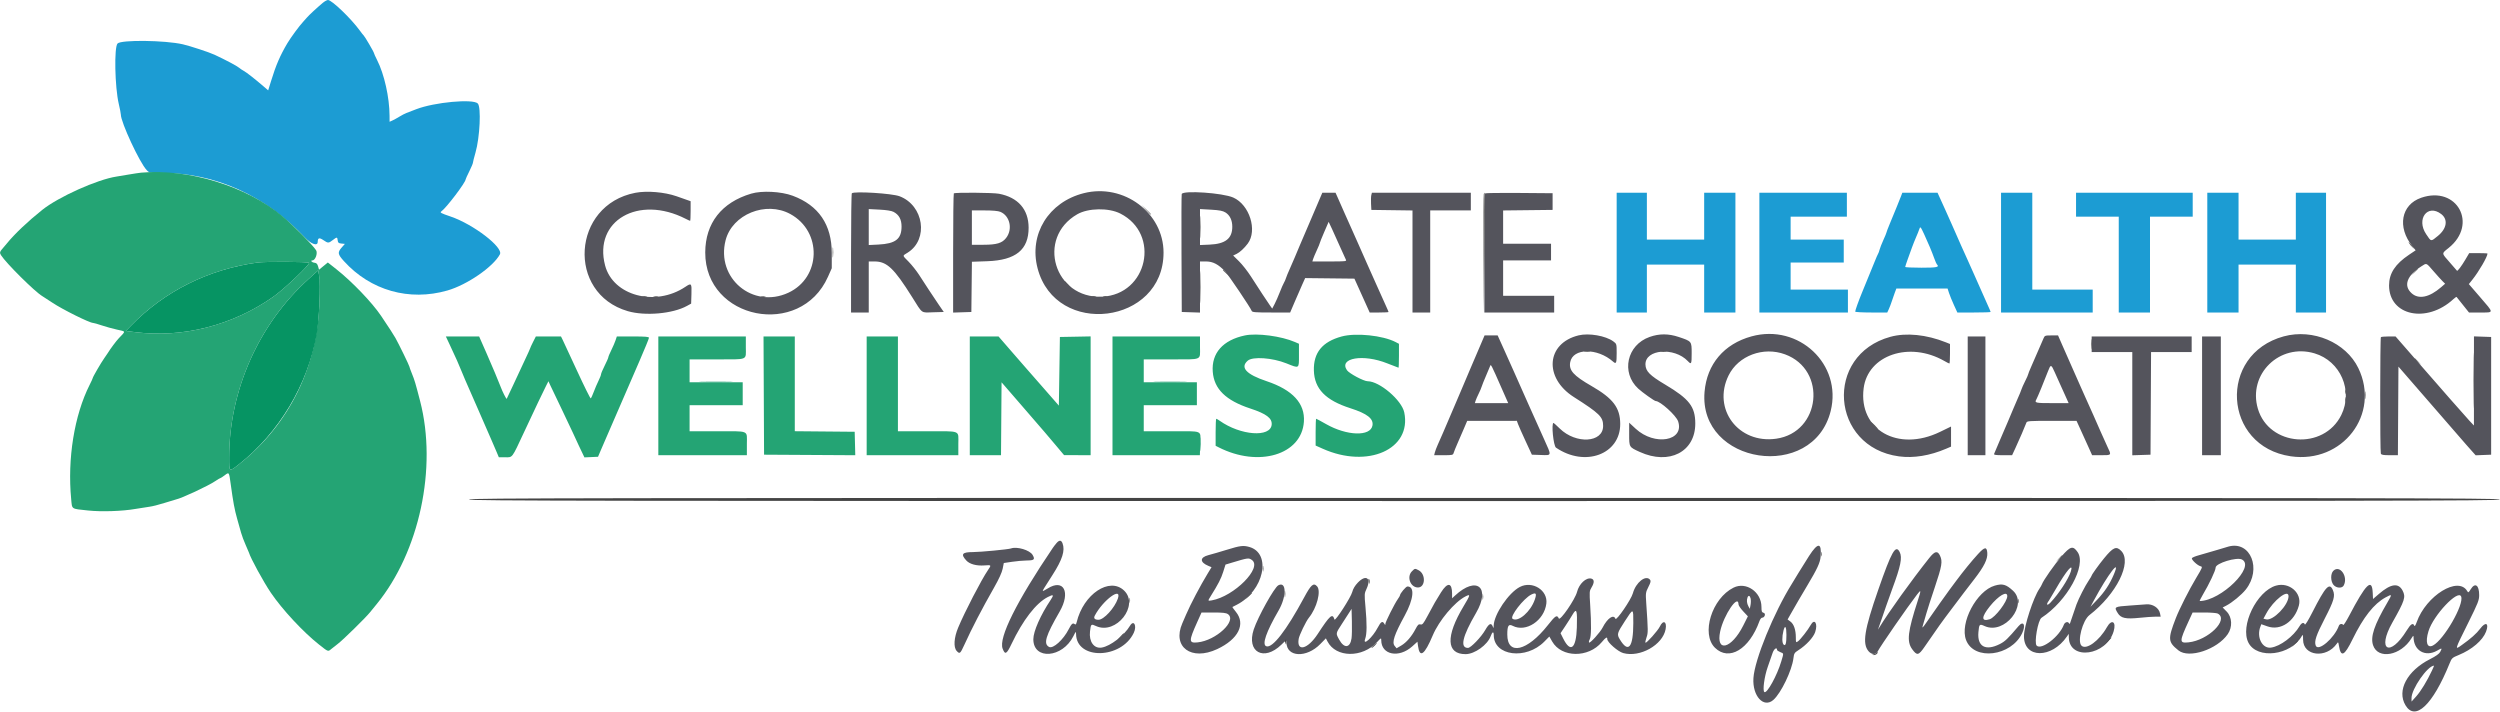 <svg id="svg" version="1.1" width="400" height="113.871" viewBox="0 0 400 113.871" xmlns="http://www.w3.org/2000/svg" xmlns:xlink="http://www.w3.org/1999/xlink" ><g id="svgg"><path id="path0" d="M101.667 30.846 C 91.508 32.783,90.602 46.927,100.454 49.787 C 103.229 50.593,107.638 50.201,109.916 48.945 L 110.583 48.578 110.631 47.039 C 110.685 45.311,110.627 45.243,109.664 45.890 C 104.846 49.123,98.089 47.325,96.814 42.470 C 94.935 35.311,102.149 31.139,109.713 35.011 C 110.060 35.188,110.379 35.333,110.422 35.333 C 110.465 35.333,110.500 34.627,110.500 33.764 L 110.500 32.194 109.708 31.915 C 109.273 31.761,108.611 31.528,108.238 31.398 C 106.318 30.729,103.516 30.494,101.667 30.846 M120.198 30.980 C 115.457 32.384,112.858 35.705,112.839 40.384 C 112.796 51.164,128.059 54.199,132.473 44.288 L 133.083 42.917 133.083 40.500 C 133.083 35.947,130.985 32.865,126.833 31.319 C 124.977 30.628,121.916 30.472,120.198 30.980 M173.417 30.905 C 167.770 32.326,164.590 37.489,166.013 42.927 C 168.927 54.063,186.167 51.916,186.167 40.417 C 186.167 34.049,179.800 29.299,173.417 30.905 M136.292 30.927 C 136.223 30.998,136.167 35.318,136.167 40.528 L 136.167 50.000 137.583 50.000 L 139.000 50.000 139.000 45.917 L 139.000 41.833 139.933 41.833 C 141.895 41.833,143.037 42.914,145.917 47.497 C 147.666 50.282,147.310 50.022,149.293 49.965 L 151.003 49.917 150.210 48.766 C 149.774 48.133,149.047 47.046,148.596 46.349 C 148.144 45.653,147.439 44.569,147.030 43.941 C 146.620 43.312,145.883 42.387,145.392 41.884 C 144.326 40.793,144.344 40.980,145.251 40.407 C 148.604 38.288,147.813 32.883,143.933 31.401 C 142.729 30.941,136.645 30.564,136.292 30.927 M152.611 30.944 C 152.550 31.006,152.500 35.321,152.500 40.534 L 152.500 50.013 153.958 49.965 L 155.417 49.917 155.461 45.899 L 155.506 41.882 157.987 41.794 C 162.528 41.633,164.591 39.951,164.579 36.420 C 164.568 33.498,162.888 31.579,159.830 30.999 C 158.859 30.815,152.787 30.769,152.611 30.944 M189.076 31.042 C 189.033 31.156,189.016 35.450,189.040 40.583 L 189.083 49.917 190.542 49.965 L 192.000 50.013 192.000 45.923 L 192.000 41.833 192.967 41.833 C 194.069 41.833,194.957 42.300,196.022 43.437 C 196.594 44.048,200.058 49.189,200.270 49.742 C 200.354 49.962,200.816 50.000,203.397 50.000 L 206.425 50.000 207.155 48.292 C 207.557 47.352,208.097 46.113,208.355 45.539 L 208.825 44.494 212.766 44.539 L 216.707 44.583 217.460 46.250 C 217.875 47.167,218.424 48.385,218.681 48.958 L 219.149 50.000 220.658 50.000 C 221.488 50.000,222.167 49.964,222.167 49.920 C 222.167 49.877,221.984 49.445,221.761 48.962 C 221.538 48.479,220.821 46.883,220.168 45.417 C 219.515 43.950,218.862 42.487,218.717 42.167 C 218.573 41.846,218.009 40.571,217.465 39.333 C 216.922 38.096,216.337 36.783,216.167 36.417 C 215.996 36.050,215.560 35.075,215.197 34.250 C 214.835 33.425,214.346 32.319,214.112 31.792 L 213.685 30.833 212.629 30.833 L 211.574 30.833 209.995 34.528 C 209.127 36.560,208.204 38.717,207.943 39.320 C 207.683 39.923,207.333 40.758,207.165 41.175 C 206.997 41.592,206.639 42.417,206.369 43.008 C 206.100 43.600,205.823 44.271,205.755 44.500 C 205.688 44.729,205.540 45.067,205.427 45.250 C 205.314 45.433,205.018 46.108,204.770 46.750 C 204.522 47.392,204.147 48.245,203.936 48.647 L 203.554 49.377 203.213 48.897 C 202.782 48.289,201.364 46.132,200.138 44.218 C 199.617 43.406,198.767 42.324,198.248 41.813 L 197.305 40.885 197.861 40.620 C 198.363 40.381,199.091 39.708,199.638 38.977 C 201.220 36.866,199.926 32.757,197.316 31.605 C 195.634 30.862,189.311 30.430,189.076 31.042 M219.410 31.215 C 219.358 31.425,219.338 32.044,219.366 32.590 L 219.417 33.583 222.708 33.629 L 226.000 33.674 226.000 41.837 L 226.000 50.000 227.417 50.000 L 228.833 50.000 228.833 41.833 L 228.833 33.667 232.083 33.667 L 235.333 33.667 235.333 32.250 L 235.333 30.833 227.420 30.833 L 219.506 30.833 219.410 31.215 M237.613 30.942 C 237.551 31.005,237.500 35.318,237.500 40.528 L 237.500 50.000 243.083 50.000 L 248.667 50.000 248.667 48.667 L 248.667 47.333 244.583 47.333 L 240.500 47.333 240.500 44.500 L 240.500 41.667 244.333 41.667 L 248.167 41.667 248.167 40.333 L 248.167 39.000 244.333 39.000 L 240.500 39.000 240.500 36.336 L 240.500 33.673 244.458 33.628 L 248.417 33.583 248.417 32.250 L 248.417 30.917 243.072 30.873 C 240.132 30.849,237.676 30.880,237.613 30.942 M387.389 31.642 C 384.172 32.753,383.520 36.345,385.980 39.400 L 386.504 40.051 385.450 40.758 C 383.226 42.250,382.250 43.747,382.250 45.667 C 382.250 50.520,388.271 51.805,392.540 47.863 C 392.791 47.631,393.022 47.473,393.053 47.512 C 393.084 47.551,393.543 48.127,394.073 48.792 L 395.038 50.000 396.852 50.000 C 399.066 50.000,399.066 50.146,396.841 47.569 L 395.015 45.455 395.564 44.769 C 396.617 43.457,398.000 41.072,398.000 40.570 C 398.000 40.531,397.341 40.500,396.535 40.500 L 395.071 40.500 394.457 41.542 C 393.842 42.583,393.196 43.438,393.116 43.315 C 393.093 43.279,392.570 42.676,391.954 41.975 C 390.615 40.452,390.626 40.596,391.781 39.670 C 396.527 35.872,393.127 29.659,387.389 31.642 M126.445 34.242 C 131.579 37.041,131.391 44.410,126.124 46.843 C 120.453 49.461,114.540 44.507,116.096 38.441 C 117.159 34.298,122.542 32.114,126.445 34.242 M142.958 33.895 C 143.835 34.349,144.250 35.104,144.249 36.250 C 144.247 38.243,143.282 38.993,140.542 39.130 L 139.000 39.206 139.000 36.329 L 139.000 33.452 140.721 33.540 C 141.818 33.596,142.628 33.724,142.958 33.895 M179.246 34.165 C 185.727 37.454,183.621 47.121,176.348 47.468 C 168.691 47.834,165.745 38.085,172.363 34.281 C 174.113 33.275,177.385 33.220,179.246 34.165 M196.073 33.994 C 196.778 34.430,197.167 35.240,197.166 36.275 C 197.166 38.160,196.067 39.028,193.542 39.139 L 192.000 39.206 192.000 36.328 L 192.000 33.450 193.758 33.549 C 195.122 33.627,195.640 33.726,196.073 33.994 M160.061 33.896 C 161.599 34.539,162.066 36.690,160.971 38.083 C 160.326 38.902,159.471 39.159,157.375 39.163 L 155.500 39.167 155.500 36.417 L 155.500 33.667 157.505 33.667 C 158.833 33.667,159.697 33.744,160.061 33.896 M390.589 34.243 C 391.724 35.109,391.501 36.574,390.055 37.752 C 388.911 38.684,389.011 38.699,388.189 37.474 C 386.563 35.053,388.403 32.576,390.589 34.243 M214.414 39.500 C 214.834 40.462,215.250 41.381,215.340 41.542 C 215.492 41.814,215.322 41.833,212.740 41.833 L 209.978 41.833 210.093 41.458 C 210.156 41.252,210.424 40.618,210.687 40.049 C 210.951 39.480,211.167 38.958,211.167 38.889 C 211.167 38.820,211.485 38.028,211.875 37.128 L 212.582 35.494 213.117 36.622 C 213.411 37.242,213.995 38.537,214.414 39.500 M389.348 43.375 C 389.925 44.040,390.582 44.766,390.809 44.990 L 391.221 45.397 390.581 45.950 C 388.680 47.593,386.988 47.940,385.857 46.918 C 384.514 45.705,385.096 44.099,387.417 42.613 C 388.292 42.053,388.153 41.998,389.348 43.375 M252.583 53.656 C 247.403 54.915,246.969 60.438,251.808 63.522 C 255.953 66.164,256.500 66.703,256.500 68.150 C 256.500 70.848,252.159 71.105,249.553 68.561 C 249.049 68.069,248.606 67.667,248.569 67.667 C 248.183 67.667,248.545 71.341,248.958 71.624 C 253.590 74.792,259.249 72.705,259.235 67.833 C 259.228 65.240,258.102 63.752,254.639 61.760 C 251.742 60.093,250.989 59.248,251.235 57.940 C 251.659 55.678,255.571 55.635,258.096 57.864 C 258.592 58.303,258.667 58.121,258.667 56.481 C 258.667 55.022,258.665 55.016,258.125 54.619 C 256.909 53.724,254.222 53.257,252.583 53.656 M263.936 53.912 C 260.304 55.194,259.330 59.602,262.111 62.175 C 262.758 62.775,264.714 64.167,264.909 64.167 C 265.635 64.167,268.192 66.482,268.502 67.421 C 269.541 70.572,264.737 71.399,261.704 68.591 L 260.667 67.631 260.667 69.456 C 260.667 71.571,260.639 71.524,262.371 72.314 C 267.064 74.455,271.259 72.298,271.245 67.750 C 271.237 65.060,270.279 63.824,266.426 61.533 C 263.956 60.064,263.301 59.399,263.273 58.329 C 263.209 55.872,267.886 55.491,270.052 57.776 C 270.619 58.375,270.667 58.278,270.667 56.519 C 270.667 54.593,270.686 54.617,268.604 53.918 C 266.956 53.365,265.491 53.363,263.936 53.912 M280.250 53.817 C 275.842 55.026,273.103 58.260,272.728 62.697 C 271.744 74.338,290.091 77.120,292.912 65.756 C 294.763 58.300,287.809 51.743,280.250 53.817 M302.481 53.885 C 291.819 56.789,292.870 71.544,303.843 73.021 C 306.168 73.334,308.782 72.910,311.375 71.798 L 312.167 71.459 312.167 69.852 L 312.167 68.245 310.392 69.107 C 303.669 72.371,297.349 68.764,298.181 62.137 C 298.851 56.801,305.516 54.548,311.113 57.766 C 311.496 57.987,311.852 58.167,311.905 58.167 C 311.957 58.167,312.000 57.462,312.000 56.601 L 312.000 55.036 311.358 54.779 C 308.228 53.527,304.993 53.201,302.481 53.885 M365.407 53.816 C 354.813 56.692,355.670 71.431,366.522 73.007 C 374.818 74.212,380.899 66.273,377.332 58.895 C 375.347 54.790,370.081 52.547,365.407 53.816 M236.660 55.708 C 236.180 56.831,235.531 58.350,235.216 59.083 C 234.901 59.817,234.392 61.017,234.086 61.750 C 233.779 62.483,233.252 63.721,232.915 64.500 C 232.578 65.279,232.128 66.329,231.916 66.833 C 231.326 68.238,230.418 70.333,230.035 71.173 C 229.846 71.588,229.640 72.132,229.577 72.381 L 229.464 72.833 230.971 72.833 C 232.390 72.833,232.484 72.812,232.587 72.458 C 232.647 72.252,232.944 71.521,233.246 70.833 C 233.549 70.146,234.012 69.079,234.274 68.463 L 234.750 67.342 238.723 67.338 L 242.696 67.333 242.889 67.864 C 242.996 68.156,243.537 69.375,244.092 70.573 L 245.100 72.750 246.550 72.798 C 248.315 72.857,248.285 72.998,247.071 70.308 C 245.904 67.723,245.144 66.030,244.578 64.750 C 244.335 64.200,243.835 63.075,243.467 62.250 C 243.099 61.425,242.550 60.188,242.247 59.500 C 241.943 58.813,241.229 57.219,240.659 55.958 L 239.624 53.667 238.578 53.667 L 237.532 53.667 236.660 55.708 M326.970 54.125 C 326.730 54.705,325.625 57.243,324.987 58.680 C 324.719 59.283,324.500 59.836,324.500 59.909 C 324.500 59.982,324.286 60.464,324.024 60.979 C 323.762 61.495,323.491 62.104,323.421 62.333 C 323.351 62.563,323.105 63.163,322.874 63.667 C 322.642 64.171,322.321 64.921,322.159 65.333 C 321.998 65.746,321.587 66.721,321.246 67.500 C 320.905 68.279,320.292 69.704,319.885 70.667 C 319.477 71.629,319.103 72.510,319.054 72.625 C 318.986 72.783,319.325 72.833,320.450 72.833 L 321.936 72.833 322.459 71.708 C 323.030 70.484,324.063 68.092,324.223 67.625 C 324.314 67.358,324.658 67.334,328.286 67.339 L 332.250 67.344 332.951 68.880 C 333.336 69.725,333.897 70.960,334.196 71.625 L 334.740 72.833 336.204 72.833 C 337.880 72.833,337.856 72.868,337.175 71.444 C 336.905 70.879,336.410 69.779,336.074 69.000 C 335.514 67.700,334.412 65.223,333.665 63.583 C 333.498 63.217,333.097 62.317,332.775 61.583 C 332.454 60.850,331.857 59.500,331.449 58.583 C 331.041 57.667,330.388 56.185,329.997 55.292 L 329.286 53.667 328.223 53.667 C 327.220 53.667,327.149 53.693,326.970 54.125 M314.833 63.333 L 314.833 72.833 316.250 72.833 L 317.667 72.833 317.667 63.333 L 317.667 53.833 316.250 53.833 L 314.833 53.833 314.833 63.333 M334.667 55.083 L 334.667 56.333 337.917 56.333 L 341.167 56.333 341.167 64.590 L 341.167 72.846 342.625 72.798 L 344.083 72.750 344.127 64.542 L 344.170 56.333 347.418 56.333 L 350.667 56.333 350.667 55.083 L 350.667 53.833 342.667 53.833 L 334.667 53.833 334.667 55.083 M352.333 63.333 L 352.333 72.833 353.833 72.833 L 355.333 72.833 355.333 63.333 L 355.333 53.833 353.833 53.833 L 352.333 53.833 352.333 63.333 M380.944 53.944 C 380.806 54.083,380.796 72.209,380.934 72.570 C 381.015 72.779,381.305 72.833,382.349 72.833 L 383.663 72.833 383.707 65.745 L 383.750 58.657 385.163 60.287 C 388.903 64.600,394.283 70.794,394.612 71.167 C 394.814 71.396,395.234 71.868,395.543 72.216 L 396.106 72.849 397.345 72.800 L 398.583 72.750 398.583 63.333 L 398.583 53.917 397.208 53.868 L 395.833 53.820 395.831 60.952 L 395.828 68.083 395.114 67.323 C 394.722 66.905,393.326 65.330,392.012 63.823 C 390.698 62.316,389.360 60.783,389.038 60.417 C 388.717 60.050,387.292 58.419,385.872 56.792 L 383.290 53.833 382.173 53.833 C 381.558 53.833,381.006 53.883,380.944 53.944 M285.601 56.693 C 292.378 59.186,291.330 69.184,284.186 70.194 C 278.141 71.049,273.927 65.439,276.577 60.065 C 278.136 56.905,282.125 55.414,285.601 56.693 M370.333 56.538 C 374.483 57.779,376.531 62.508,374.606 66.404 C 371.796 72.088,363.035 71.424,361.259 65.392 C 359.630 59.858,364.746 54.867,370.333 56.538 M240.339 62.292 L 241.313 64.500 238.645 64.500 L 235.978 64.500 236.094 64.125 C 236.158 63.919,236.378 63.413,236.583 63.000 C 236.789 62.587,237.012 62.063,237.079 61.833 C 237.146 61.604,237.446 60.854,237.745 60.167 C 238.045 59.479,238.344 58.767,238.411 58.583 C 238.545 58.214,238.519 58.164,240.339 62.292 M328.749 59.542 C 329.003 60.115,329.381 60.958,329.591 61.417 C 329.800 61.875,330.199 62.756,330.477 63.375 L 330.982 64.500 328.325 64.500 C 325.629 64.500,325.492 64.465,325.834 63.873 C 326.002 63.580,327.073 60.986,327.689 59.375 C 328.114 58.265,328.189 58.277,328.749 59.542 M169.061 86.875 C 168.879 87.081,168.603 87.438,168.448 87.667 C 162.655 96.233,159.757 102.047,160.419 103.778 C 160.813 104.812,161.056 104.687,161.839 103.042 C 163.667 99.206,165.755 96.504,167.645 95.527 C 168.554 95.058,168.665 95.156,168.128 95.955 C 166.493 98.390,165.333 101.016,165.334 102.278 C 165.337 105.648,169.996 105.291,171.742 101.787 C 172.132 101.004,172.167 100.974,172.170 101.426 C 172.202 105.618,179.397 105.483,181.404 101.253 C 181.943 100.117,181.406 99.105,180.802 100.120 C 179.875 101.678,177.659 103.387,176.273 103.612 C 175.037 103.813,174.209 102.667,174.402 101.022 C 174.543 99.822,174.565 99.804,175.379 100.173 C 178.578 101.625,182.326 96.872,179.858 94.493 C 177.538 92.257,173.346 95.053,172.266 99.556 C 172.182 99.909,172.100 99.986,171.946 99.858 C 171.655 99.616,171.436 99.803,170.999 100.665 C 170.138 102.363,168.490 103.852,167.851 103.510 C 166.916 103.009,167.284 101.777,169.543 97.855 C 171.338 94.739,170.186 92.533,167.616 94.163 C 167.186 94.436,166.839 94.605,166.846 94.538 C 166.859 94.406,166.940 94.273,168.400 91.999 C 169.985 89.530,170.443 88.082,170.004 86.928 C 169.804 86.401,169.494 86.383,169.061 86.875 M196.333 87.950 C 195.279 88.276,193.934 88.669,193.344 88.822 C 191.939 89.188,191.945 89.966,193.357 90.548 L 193.847 90.750 193.238 91.750 C 192.046 93.707,190.484 96.675,189.774 98.334 C 189.636 98.655,189.361 99.292,189.162 99.750 C 187.525 103.524,190.612 105.794,194.749 103.858 C 198.137 102.273,199.348 99.856,197.739 97.893 C 197.404 97.483,197.157 97.134,197.190 97.116 C 197.223 97.098,197.532 96.940,197.876 96.765 C 202.226 94.552,203.524 88.522,199.870 87.507 C 198.922 87.244,198.410 87.308,196.333 87.950 M289.447 88.958 C 288.870 89.852,288.109 91.071,287.755 91.667 C 287.401 92.263,286.937 93.027,286.725 93.367 C 283.802 98.041,280.732 105.562,280.548 108.500 C 280.368 111.366,282.185 113.351,283.739 111.987 C 284.965 110.911,286.719 107.263,286.951 105.308 C 287.040 104.554,287.117 104.429,287.733 104.038 C 288.985 103.244,290.142 101.995,290.431 101.125 C 290.890 99.742,290.323 98.882,289.701 100.018 C 289.284 100.778,288.063 102.341,287.672 102.615 C 287.345 102.844,287.333 102.824,287.333 101.987 C 287.333 100.784,287.020 99.858,286.476 99.456 L 286.016 99.116 286.448 98.350 C 287.246 96.934,288.221 95.261,289.176 93.667 C 290.757 91.029,291.221 90.024,291.300 89.066 C 291.490 86.773,290.879 86.737,289.447 88.958 M356.583 87.442 C 356.400 87.491,355.500 87.760,354.583 88.039 C 353.667 88.319,352.432 88.677,351.841 88.835 C 351.249 88.994,350.736 89.209,350.701 89.314 C 350.618 89.564,351.599 90.477,352.081 90.598 C 352.442 90.688,352.416 90.759,351.388 92.471 C 350.280 94.315,348.685 97.468,348.126 98.917 C 346.830 102.279,346.866 102.708,348.558 104.068 C 350.231 105.413,354.735 103.927,356.440 101.467 C 357.220 100.340,357.147 98.751,356.272 97.856 L 355.627 97.196 356.189 96.907 C 357.146 96.415,358.656 95.170,359.327 94.321 C 361.912 91.051,360.098 86.502,356.583 87.442 M161.750 87.754 C 161.345 87.903,156.833 88.333,155.677 88.333 C 153.935 88.333,153.676 88.666,154.622 89.691 C 155.151 90.264,156.241 90.559,157.495 90.468 C 158.647 90.385,158.643 90.379,158.072 91.219 C 157.009 92.783,154.366 97.885,153.308 100.417 C 152.633 102.029,152.535 103.561,153.067 104.149 C 153.547 104.679,153.640 104.606,154.277 103.208 C 155.526 100.466,157.094 97.448,159.057 94.001 C 159.826 92.650,160.307 91.596,160.426 91.001 L 160.608 90.083 161.929 89.886 C 162.656 89.777,163.714 89.683,164.282 89.678 C 165.485 89.665,165.638 89.519,165.215 88.787 C 164.767 88.014,162.711 87.401,161.750 87.754 M316.489 88.641 C 315.487 89.734,314.144 91.380,313.004 92.913 C 312.594 93.465,312.106 94.120,311.921 94.369 C 311.381 95.093,309.334 97.987,308.526 99.167 C 307.511 100.651,307.457 100.691,307.752 99.745 C 307.893 99.289,308.112 98.542,308.237 98.083 C 308.362 97.625,308.960 95.773,309.566 93.969 C 310.722 90.522,310.837 89.825,310.398 88.900 C 310.001 88.064,309.566 88.164,308.667 89.296 C 305.821 92.877,302.194 97.925,300.678 100.417 L 300.475 100.750 300.586 100.417 C 300.647 100.233,300.869 99.596,301.081 99.000 C 301.292 98.404,301.616 97.467,301.799 96.917 C 301.982 96.367,302.411 95.167,302.752 94.250 C 304.115 90.583,304.394 89.208,303.952 88.335 C 303.308 87.062,302.668 88.190,300.503 94.417 C 298.289 100.783,297.942 102.978,298.960 104.187 C 299.444 104.763,300.133 104.792,300.417 104.250 C 300.907 103.313,305.111 97.235,306.732 95.119 C 307.390 94.260,307.404 94.377,306.846 96.095 C 305.238 101.048,305.053 102.631,305.940 103.859 C 306.719 104.937,306.969 104.890,307.931 103.490 C 310.156 100.252,310.584 99.653,312.413 97.231 C 313.235 96.142,314.060 95.049,314.246 94.802 C 314.431 94.556,315.171 93.595,315.889 92.667 C 317.462 90.633,318.040 89.465,317.968 88.465 C 317.894 87.441,317.553 87.481,316.489 88.641 M329.821 89.042 C 328.727 90.299,326.927 92.869,326.704 93.493 C 326.654 93.634,326.480 93.942,326.318 94.176 C 325.343 95.586,323.833 100.217,323.833 101.797 C 323.833 105.381,328.262 105.410,330.707 101.841 L 330.998 101.417 331.012 102.000 C 331.100 105.733,337.011 104.922,338.181 101.017 C 338.648 99.459,337.872 98.987,337.100 100.360 C 335.877 102.538,333.784 104.051,333.033 103.300 C 332.339 102.606,333.210 99.269,334.307 98.419 C 338.634 95.070,341.161 89.987,339.409 88.159 C 338.613 87.328,338.117 87.538,336.647 89.333 C 335.809 90.356,334.667 91.950,334.667 92.095 C 334.667 92.147,334.454 92.503,334.194 92.887 C 333.624 93.726,332.592 95.745,332.237 96.714 C 332.006 97.347,331.428 99.033,331.227 99.662 C 331.162 99.866,331.125 99.869,331.008 99.679 C 330.832 99.396,330.363 99.559,330.216 99.955 C 329.511 101.851,326.632 104.066,325.867 103.300 C 325.431 102.864,326.069 99.218,326.647 98.841 C 330.750 96.164,333.886 90.453,332.417 88.334 C 331.677 87.266,331.270 87.377,329.821 89.042 M200.296 89.593 C 202.039 90.813,197.459 95.428,193.875 96.062 C 193.229 96.177,193.226 96.164,193.722 95.371 C 194.921 93.455,195.374 92.576,195.708 91.514 L 196.080 90.334 196.998 90.057 C 199.703 89.241,199.779 89.231,200.296 89.593 M358.719 89.525 C 360.902 90.674,355.374 96.111,351.968 96.165 C 351.905 96.166,352.110 95.735,352.423 95.208 C 353.485 93.422,354.500 91.276,354.500 90.816 C 354.500 90.120,357.883 89.085,358.719 89.525 M331.326 91.457 C 330.937 92.674,329.413 94.998,328.079 96.411 C 327.505 97.018,327.314 96.760,327.836 96.083 C 327.907 95.992,328.396 95.167,328.923 94.250 C 330.632 91.281,331.828 89.891,331.326 91.457 M338.201 91.945 C 337.540 93.499,336.732 94.715,335.508 96.000 L 334.476 97.083 335.013 96.083 C 337.288 91.847,339.423 89.076,338.201 91.945 M225.909 91.409 C 225.033 92.285,225.663 93.991,226.866 93.997 C 228.077 94.004,228.163 91.851,226.976 91.238 C 226.382 90.930,226.389 90.929,225.909 91.409 M373.333 91.333 C 372.874 91.793,372.880 92.969,373.345 93.561 C 373.779 94.112,374.726 94.179,374.994 93.678 C 375.752 92.261,374.365 90.302,373.333 91.333 M217.259 93.213 C 216.788 93.706,216.487 94.209,216.358 94.722 C 216.146 95.563,213.626 99.471,213.519 99.124 C 213.196 98.075,212.823 98.397,210.825 101.452 C 209.231 103.889,207.443 104.342,207.787 102.222 C 207.882 101.634,208.958 99.405,209.423 98.833 C 210.699 97.263,211.406 94.558,210.734 93.815 C 210.168 93.190,209.769 93.531,208.666 95.583 C 205.809 100.896,203.575 103.774,202.598 103.399 C 201.888 103.127,202.577 101.133,204.580 97.667 C 205.876 95.424,205.845 92.947,204.530 93.650 C 203.880 93.998,201.271 98.685,200.598 100.714 C 199.399 104.328,202.214 105.880,205.016 103.151 C 205.817 102.371,205.833 102.364,205.836 102.802 C 205.849 105.164,209.043 105.307,211.251 103.045 L 212.141 102.134 212.401 102.637 C 213.750 105.245,217.970 105.294,220.334 102.730 C 220.974 102.036,221.000 102.024,221.000 102.437 C 221.000 104.786,223.820 105.345,225.960 103.421 L 226.790 102.674 226.880 103.344 C 227.149 105.348,227.921 104.797,229.240 101.662 C 230.236 99.292,232.730 96.321,234.474 95.428 C 235.313 94.998,235.282 95.156,234.168 97.011 C 231.279 101.821,231.403 104.677,234.500 104.663 C 235.955 104.656,238.004 103.183,238.512 101.779 C 238.774 101.054,238.999 100.983,239.002 101.625 C 239.013 104.962,244.175 105.620,247.093 102.656 L 247.894 101.844 248.349 102.640 C 249.837 105.245,254.146 105.299,256.286 102.739 C 256.939 101.957,257.167 101.834,257.167 102.261 C 257.167 102.768,258.862 104.253,259.712 104.490 C 262.400 105.240,266.038 103.191,266.500 100.668 C 266.728 99.422,266.098 99.141,265.571 100.253 C 265.266 100.896,263.420 102.966,263.275 102.827 C 263.224 102.777,263.299 102.402,263.442 101.993 C 263.708 101.233,263.706 100.991,263.395 96.453 C 263.289 94.893,263.304 94.784,263.745 93.911 C 264.122 93.167,264.169 92.953,264.000 92.750 C 263.320 91.931,261.731 93.189,261.264 94.916 C 260.994 95.914,258.616 99.393,258.470 99.003 C 258.180 98.229,257.181 98.915,256.417 100.415 C 256.022 101.188,254.414 102.965,254.252 102.806 C 254.190 102.745,254.235 102.520,254.352 102.306 C 254.605 101.841,254.632 99.949,254.432 96.833 C 254.293 94.692,254.304 94.555,254.643 94.000 C 255.124 93.211,255.109 92.700,254.600 92.573 C 253.773 92.365,252.652 93.416,252.328 94.702 C 252.029 95.890,249.613 99.406,249.407 98.952 C 249.122 98.322,248.883 98.469,247.649 100.034 C 244.354 104.212,241.167 104.946,241.167 101.527 C 241.167 100.110,241.366 99.790,242.034 100.134 C 244.158 101.227,247.080 99.290,247.416 96.566 C 247.679 94.440,245.182 92.874,243.180 93.910 C 241.374 94.844,239.030 98.313,238.989 100.112 C 238.979 100.560,238.972 100.565,238.828 100.208 C 238.583 99.597,238.225 99.774,237.646 100.792 C 237.001 101.925,235.326 103.667,234.880 103.667 C 233.555 103.667,233.978 101.828,236.162 98.083 C 238.563 93.968,236.265 92.072,232.792 95.303 L 232.333 95.729 232.333 94.985 C 232.333 93.193,231.612 93.112,230.559 94.786 C 229.704 96.146,229.514 96.479,228.357 98.640 C 227.734 99.805,227.580 99.985,227.274 99.908 C 226.980 99.834,226.843 99.961,226.500 100.618 C 225.870 101.826,225.028 102.803,224.198 103.289 L 223.452 103.727 223.144 103.346 C 222.678 102.771,223.078 101.561,224.747 98.506 C 226.203 95.839,226.394 93.821,225.188 93.837 C 224.945 93.840,224.000 94.965,224.000 95.251 C 224.000 95.314,223.845 95.583,223.656 95.848 C 223.144 96.568,221.667 99.503,221.662 99.813 C 221.657 100.049,221.635 100.046,221.487 99.792 C 221.203 99.304,220.939 99.459,220.448 100.398 C 219.608 102.006,217.981 103.465,218.429 102.208 C 218.709 101.423,218.724 99.850,218.476 97.119 C 218.288 95.051,218.293 94.964,218.656 94.189 C 219.452 92.490,218.554 91.863,217.259 93.213 M319.175 93.695 C 316.253 94.534,313.531 99.685,314.571 102.408 C 315.850 105.756,321.780 105.026,323.547 101.303 C 324.159 100.013,323.759 99.245,322.963 100.182 C 321.242 102.209,320.806 102.626,319.967 103.050 C 317.690 104.203,316.337 103.450,316.546 101.147 C 316.664 99.847,316.716 99.796,317.545 100.173 C 320.704 101.607,324.559 96.800,322.082 94.517 C 320.980 93.501,320.411 93.340,319.175 93.695 M364.167 93.697 C 361.072 94.580,358.372 100.168,359.751 102.835 C 361.152 105.544,366.545 104.876,368.286 101.777 C 368.463 101.461,368.489 101.532,368.494 102.362 C 368.510 104.975,372.196 105.405,373.887 102.992 C 374.110 102.673,374.128 102.689,374.224 103.293 C 374.535 105.235,375.095 104.976,376.412 102.280 C 378.142 98.741,379.831 96.599,381.689 95.587 C 382.764 95.002,382.777 95.039,381.968 96.421 C 379.862 100.021,379.238 101.893,379.694 103.244 C 380.481 105.578,384.138 104.909,385.838 102.120 C 386.099 101.693,386.166 101.651,386.167 101.917 C 386.177 104.106,388.052 105.181,389.958 104.091 C 390.743 103.642,390.768 103.653,390.432 104.303 C 390.276 104.606,389.736 104.991,388.802 105.464 C 385.144 107.319,383.464 110.474,384.876 112.841 C 386.433 115.452,389.241 112.794,391.926 106.167 C 392.282 105.288,392.343 105.231,393.396 104.802 C 395.499 103.943,397.232 102.464,397.763 101.072 C 398.285 99.705,397.716 99.406,396.833 100.583 C 396.240 101.376,395.327 102.186,393.861 103.224 C 392.731 104.024,392.709 104.097,394.939 99.602 C 396.492 96.473,396.667 96.029,396.667 95.216 C 396.667 93.603,396.013 93.150,395.315 94.279 C 394.973 94.834,394.920 94.863,394.760 94.585 C 393.335 92.119,388.188 95.279,386.666 99.555 C 386.472 100.097,386.346 100.274,386.278 100.096 C 386.086 99.596,385.711 99.838,385.072 100.875 C 382.385 105.230,380.254 104.076,382.767 99.626 C 384.780 96.061,384.950 95.532,384.415 94.497 C 383.753 93.217,382.534 93.387,380.633 95.024 L 379.683 95.842 379.633 94.813 C 379.519 92.445,378.554 93.396,375.859 98.534 C 375.392 99.424,374.966 100.080,374.912 99.993 C 374.751 99.732,374.331 99.812,374.218 100.125 C 373.505 102.099,370.908 104.323,370.517 103.294 C 370.256 102.608,370.572 101.660,371.954 98.980 C 373.441 96.097,373.655 95.360,373.270 94.438 C 372.725 93.136,372.093 93.812,369.986 97.953 C 369.313 99.276,368.827 100.058,368.771 99.911 C 368.620 99.517,368.261 99.628,367.942 100.169 C 366.963 101.827,364.843 103.419,363.349 103.619 C 361.957 103.806,361.018 101.956,361.655 100.281 L 361.810 99.874 362.810 100.225 C 364.885 100.952,367.127 99.458,367.819 96.887 C 368.356 94.892,366.293 93.090,364.167 93.697 M277.371 94.020 C 273.891 95.742,272.134 101.432,274.398 103.645 C 276.645 105.842,279.890 103.894,281.513 99.375 C 281.620 99.077,281.808 98.833,281.931 98.833 C 282.358 98.833,282.573 98.155,282.179 98.052 C 281.886 97.975,281.833 97.831,281.833 97.106 C 281.831 94.717,279.383 93.024,277.371 94.020 M178.852 95.792 C 178.338 97.282,176.607 99.170,175.759 99.164 C 175.135 99.159,174.938 98.927,175.176 98.480 C 176.500 95.993,179.551 93.762,178.852 95.792 M245.572 95.924 C 244.911 97.870,242.928 99.591,242.013 99.011 C 241.497 98.685,243.788 95.720,245.016 95.125 C 245.770 94.760,245.903 94.950,245.572 95.924 M321.165 95.385 C 321.161 96.262,319.228 98.799,318.351 99.078 C 316.978 99.513,316.991 98.725,318.385 97.000 C 319.766 95.291,321.169 94.476,321.165 95.385 M366.167 95.395 C 366.167 96.812,363.684 99.374,362.579 99.097 L 362.151 98.990 362.612 98.144 C 363.763 96.028,366.167 94.169,366.167 95.395 M393.785 95.449 C 394.273 96.721,391.026 102.358,389.277 103.276 C 388.336 103.769,388.017 102.752,388.558 100.985 C 389.336 98.446,393.318 94.230,393.785 95.449 M280.099 95.751 C 280.156 95.981,280.151 96.448,280.087 96.790 L 279.970 97.412 279.741 96.997 C 279.493 96.550,279.440 96.017,279.601 95.597 C 279.751 95.206,279.980 95.277,280.099 95.751 M278.164 96.715 C 278.166 96.880,278.503 97.374,278.913 97.813 L 279.660 98.611 278.923 100.081 C 277.037 103.838,274.491 104.480,275.232 101.011 C 275.792 98.394,278.149 94.940,278.164 96.715 M340.792 96.885 C 338.258 97.065,338.219 97.089,338.845 98.102 C 339.347 98.914,340.119 99.080,342.328 98.849 C 343.293 98.748,344.449 98.666,344.896 98.666 L 345.708 98.667 345.602 98.136 C 345.426 97.257,344.426 96.603,343.397 96.695 C 343.225 96.710,342.052 96.796,340.792 96.885 M216.247 102.137 C 216.020 103.701,215.062 103.795,214.266 102.333 C 213.705 101.302,213.690 101.385,214.725 99.790 C 215.216 99.035,215.760 98.192,215.934 97.917 L 216.250 97.417 216.301 99.417 C 216.329 100.517,216.305 101.741,216.247 102.137 M252.295 100.417 C 252.186 103.796,251.286 104.517,250.113 102.164 L 249.687 101.310 250.431 100.196 C 250.840 99.584,251.379 98.732,251.629 98.303 C 252.256 97.226,252.384 97.632,252.295 100.417 M261.329 99.708 C 261.322 103.604,260.545 104.557,259.190 102.333 C 258.676 101.489,258.718 101.330,259.958 99.417 C 261.361 97.254,261.334 97.249,261.329 99.708 M196.463 98.259 C 197.960 99.308,194.566 102.478,191.621 102.781 C 190.188 102.929,190.181 102.594,191.551 99.542 L 192.244 98.000 194.168 98.000 C 195.640 98.000,196.180 98.061,196.463 98.259 M354.840 98.170 C 356.659 99.144,353.307 102.448,350.169 102.776 C 348.668 102.933,348.670 102.683,350.187 99.375 L 350.818 98.000 352.670 98.000 C 353.689 98.000,354.665 98.077,354.840 98.170 M285.829 101.583 C 285.829 102.927,285.698 103.400,285.396 103.150 C 285.117 102.918,285.100 101.914,285.357 100.893 C 285.604 99.911,285.828 100.239,285.829 101.583 M284.333 103.998 C 284.333 104.068,284.558 104.219,284.833 104.333 C 285.427 104.579,285.412 104.449,285.000 105.834 C 284.330 108.082,282.728 110.994,282.305 110.733 C 281.986 110.535,282.290 108.252,282.844 106.692 C 283.125 105.899,283.472 104.900,283.615 104.472 C 283.841 103.798,284.333 103.472,284.333 103.998 M389.114 107.292 C 388.342 108.941,387.323 110.613,386.599 111.417 L 385.848 112.250 385.841 111.715 C 385.820 110.257,388.398 106.535,389.451 106.501 C 389.469 106.500,389.318 106.856,389.114 107.292 " stroke="none" fill="#54545c" fill-rule="evenodd"></path><path id="path1" d="M51.645 0.458 C 50.690 1.257,49.455 2.402,49.096 2.820 C 48.906 3.042,48.637 3.344,48.500 3.490 C 47.891 4.139,46.520 6.002,45.979 6.917 C 44.803 8.905,44.161 10.398,43.352 13.022 L 42.909 14.460 42.246 13.887 C 40.892 12.716,39.404 11.548,39.000 11.340 C 38.771 11.222,38.433 10.995,38.250 10.837 C 37.919 10.551,36.094 9.583,34.333 8.761 C 33.491 8.367,30.427 7.358,29.257 7.090 C 26.412 6.436,19.414 6.347,18.810 6.958 C 18.242 7.533,18.371 13.949,19.006 16.638 C 19.186 17.402,19.333 18.159,19.333 18.321 C 19.333 19.558,22.329 26.004,23.464 27.208 C 23.889 27.659,23.929 27.667,25.906 27.667 C 34.429 27.669,42.440 31.280,48.735 37.958 C 49.775 39.062,50.830 39.438,50.836 38.708 C 50.842 38.054,51.082 37.974,51.728 38.413 C 52.494 38.932,52.559 38.932,53.235 38.417 C 53.920 37.895,53.966 37.897,54.031 38.458 C 54.075 38.842,54.173 38.925,54.633 38.969 L 55.182 39.022 54.674 39.600 C 53.982 40.389,54.029 40.678,55.029 41.782 C 59.281 46.477,65.473 48.234,71.583 46.480 C 74.734 45.576,78.913 42.698,79.985 40.694 C 80.574 39.594,75.754 35.893,72.114 34.650 C 70.481 34.093,70.341 34.014,70.630 33.809 C 71.422 33.249,74.491 29.202,74.503 28.703 C 74.504 28.637,74.767 28.058,75.086 27.417 C 75.405 26.775,75.666 26.157,75.667 26.044 C 75.667 25.931,75.851 25.204,76.075 24.428 C 76.782 21.990,77.010 17.121,76.444 16.556 C 75.669 15.780,69.493 16.356,66.602 17.473 C 65.971 17.717,65.257 17.992,65.016 18.083 C 64.774 18.175,64.278 18.435,63.913 18.660 C 63.548 18.886,63.044 19.163,62.792 19.277 L 62.333 19.484 62.329 18.534 C 62.316 15.582,61.485 11.866,60.333 9.602 C 60.058 9.062,59.833 8.562,59.833 8.490 C 59.833 8.337,58.343 5.788,58.183 5.667 C 58.122 5.621,57.850 5.277,57.578 4.902 C 56.169 2.960,53.089 0.000,52.478 0.000 C 52.321 0.000,51.946 0.206,51.645 0.458 M258.667 40.417 L 258.667 50.000 261.083 50.000 L 263.500 50.000 263.500 46.167 L 263.500 42.333 268.083 42.333 L 272.667 42.333 272.667 46.167 L 272.667 50.000 275.167 50.000 L 277.667 50.000 277.667 40.417 L 277.667 30.833 275.167 30.833 L 272.667 30.833 272.667 34.583 L 272.667 38.333 268.083 38.333 L 263.500 38.333 263.500 34.583 L 263.500 30.833 261.083 30.833 L 258.667 30.833 258.667 40.417 M281.500 40.417 L 281.500 50.000 288.583 50.000 L 295.667 50.000 295.667 48.167 L 295.667 46.333 291.083 46.333 L 286.500 46.333 286.500 44.167 L 286.500 42.000 290.750 42.000 L 295.000 42.000 295.000 40.167 L 295.000 38.333 290.750 38.333 L 286.500 38.333 286.500 36.500 L 286.500 34.667 291.000 34.667 L 295.500 34.667 295.500 32.750 L 295.500 30.833 288.500 30.833 L 281.500 30.833 281.500 40.417 M304.169 31.375 C 303.944 31.972,303.159 33.900,302.353 35.833 C 302.067 36.521,301.833 37.138,301.833 37.204 C 301.833 37.271,301.610 37.812,301.338 38.406 C 301.066 39.001,300.793 39.697,300.732 39.952 C 300.671 40.208,300.568 40.492,300.504 40.583 C 300.440 40.675,300.179 41.275,299.924 41.917 C 299.428 43.164,298.647 45.075,297.914 46.833 C 297.397 48.076,296.833 49.653,296.833 49.859 C 296.833 49.937,297.987 50.000,299.398 50.000 L 301.962 50.000 302.212 49.458 C 302.349 49.160,302.557 48.617,302.673 48.250 C 302.789 47.883,303.003 47.265,303.150 46.876 L 303.417 46.168 307.515 46.167 L 311.613 46.167 311.842 46.875 C 311.968 47.265,312.320 48.127,312.624 48.792 L 313.177 50.000 315.838 50.000 C 317.302 50.000,318.500 49.961,318.500 49.913 C 318.500 49.865,318.286 49.359,318.024 48.788 C 317.489 47.622,316.668 45.774,315.749 43.667 C 315.409 42.887,314.922 41.800,314.666 41.250 C 314.237 40.326,313.593 38.877,312.295 35.917 C 312.014 35.275,311.545 34.225,311.253 33.583 C 310.961 32.942,310.561 32.060,310.364 31.625 L 310.004 30.833 307.189 30.833 L 304.374 30.833 304.169 31.375 M320.167 40.417 L 320.167 50.000 327.500 50.000 L 334.833 50.000 334.833 48.167 L 334.833 46.333 330.000 46.333 L 325.167 46.333 325.167 38.583 L 325.167 30.833 322.667 30.833 L 320.167 30.833 320.167 40.417 M332.167 32.750 L 332.167 34.667 335.583 34.667 L 339.000 34.667 339.000 42.333 L 339.000 50.000 341.500 50.000 L 344.000 50.000 344.000 42.333 L 344.000 34.667 347.417 34.667 L 350.833 34.667 350.833 32.750 L 350.833 30.833 341.500 30.833 L 332.167 30.833 332.167 32.750 M353.167 40.417 L 353.167 50.000 355.667 50.000 L 358.167 50.000 358.167 46.167 L 358.167 42.333 362.750 42.333 L 367.333 42.333 367.333 46.167 L 367.333 50.000 369.750 50.000 L 372.167 50.000 372.167 40.417 L 372.167 30.833 369.750 30.833 L 367.333 30.833 367.333 34.583 L 367.333 38.333 362.750 38.333 L 358.167 38.333 358.167 34.583 L 358.167 30.833 355.667 30.833 L 353.167 30.833 353.167 40.417 M307.894 37.542 C 308.545 38.945,309.092 40.255,309.497 41.378 C 309.655 41.815,309.833 42.222,309.892 42.281 C 310.354 42.743,309.948 42.833,307.417 42.833 C 305.996 42.833,304.834 42.777,304.834 42.708 C 304.834 42.640,305.012 42.096,305.229 41.500 C 305.445 40.904,305.757 40.042,305.921 39.583 C 306.086 39.125,306.385 38.375,306.587 37.917 C 306.789 37.458,307.007 36.915,307.071 36.708 C 307.240 36.171,307.274 36.205,307.894 37.542 " stroke="none" fill="#1c9cd3" fill-rule="evenodd"></path><path id="path2" d="M22.583 27.625 C 22.308 27.650,21.394 27.788,20.552 27.932 C 19.710 28.076,18.847 28.220,18.635 28.252 C 15.577 28.715,9.369 31.499,6.774 33.571 C 4.412 35.457,2.331 37.433,1.058 39.000 C 0.797 39.321,0.452 39.729,0.292 39.906 C -0.034 40.267,-0.065 40.473,0.153 40.816 C 0.975 42.115,5.595 46.699,6.771 47.383 C 6.961 47.493,7.693 47.969,8.398 48.441 C 10.002 49.515,14.334 51.667,14.892 51.667 C 15.011 51.667,15.628 51.843,16.262 52.058 C 16.897 52.274,18.004 52.580,18.722 52.739 C 20.183 53.063,20.156 52.921,18.991 54.139 C 18.593 54.555,17.626 55.855,17.250 56.480 C 17.158 56.632,16.896 57.017,16.667 57.335 C 16.194 57.990,14.831 60.340,14.838 60.487 C 14.841 60.540,14.616 61.033,14.339 61.583 C 11.891 66.439,10.768 73.397,11.389 79.860 C 11.550 81.538,11.317 81.381,14.083 81.679 C 16.214 81.908,19.586 81.797,21.683 81.427 C 22.471 81.288,23.477 81.130,23.919 81.077 C 24.361 81.024,25.428 80.755,26.291 80.478 C 27.154 80.202,27.986 79.950,28.139 79.919 C 29.054 79.734,33.319 77.743,34.447 76.975 C 34.830 76.714,35.191 76.500,35.249 76.500 C 35.308 76.500,35.615 76.302,35.932 76.060 C 36.661 75.505,36.645 75.482,36.911 77.441 C 37.299 80.295,37.530 81.543,37.943 83.000 C 38.164 83.779,38.449 84.792,38.577 85.250 C 38.704 85.708,39.028 86.571,39.295 87.167 C 39.563 87.763,39.804 88.325,39.830 88.417 C 40.090 89.311,42.169 93.118,43.331 94.830 C 45.170 97.539,48.481 101.100,51.052 103.136 C 52.506 104.288,52.482 104.279,52.962 103.875 C 53.153 103.715,53.653 103.321,54.073 103.000 C 54.911 102.360,58.484 98.856,59.199 97.972 C 59.446 97.666,59.920 97.084,60.253 96.678 C 67.108 88.304,69.990 74.847,67.217 64.167 C 66.451 61.215,66.341 60.845,65.920 59.810 C 65.689 59.241,65.500 58.721,65.500 58.655 C 65.500 58.507,63.793 55.004,63.273 54.083 C 62.952 53.516,62.297 52.507,60.977 50.544 C 59.533 48.396,56.300 45.029,53.768 43.035 L 52.453 41.998 51.749 42.576 L 51.044 43.153 50.892 42.618 C 50.775 42.208,50.634 42.071,50.286 42.031 C 49.878 41.983,49.617 41.667,49.986 41.667 C 50.452 41.667,50.871 40.500,50.572 40.037 C 50.017 39.179,46.858 35.989,45.167 34.580 C 39.420 29.790,30.180 26.944,22.583 27.625 M49.445 42.056 C 49.662 42.273,45.423 46.295,43.707 47.500 C 37.200 52.070,29.198 54.115,21.624 53.143 L 20.142 52.953 20.946 52.124 C 26.295 46.608,33.320 43.095,41.167 42.012 C 42.499 41.829,49.254 41.864,49.445 42.056 M51.113 48.083 C 50.890 58.543,46.287 67.918,38.259 74.265 C 36.630 75.552,36.667 75.576,36.667 73.197 C 36.667 62.513,41.402 51.849,49.329 44.683 L 50.908 43.255 51.046 44.003 C 51.122 44.414,51.152 46.250,51.113 48.083 M199.184 53.670 C 195.667 54.412,193.817 56.502,194.041 59.480 C 194.249 62.237,196.127 64.075,200.054 65.364 C 202.611 66.204,203.554 66.912,203.470 67.931 C 203.294 70.041,198.481 69.685,195.141 67.314 C 194.898 67.141,194.654 67.000,194.599 67.000 C 194.545 67.000,194.500 67.973,194.500 69.162 L 194.500 71.325 194.958 71.559 C 201.359 74.835,208.260 72.778,208.624 67.486 C 208.825 64.556,206.832 62.384,202.665 60.992 C 199.387 59.897,198.378 58.798,199.644 57.704 C 200.439 57.018,203.568 57.236,205.814 58.134 C 207.930 58.980,207.833 59.042,207.833 56.826 L 207.833 55.004 207.208 54.731 C 205.030 53.778,201.122 53.261,199.184 53.670 M214.683 53.832 C 211.569 54.672,210.136 56.429,210.221 59.302 C 210.309 62.215,212.084 64.043,216.067 65.319 C 218.768 66.184,219.798 66.996,219.592 68.095 C 219.260 69.866,215.500 69.747,212.180 67.859 C 211.349 67.387,210.631 67.000,210.585 67.000 C 210.538 67.000,210.500 67.965,210.500 69.144 L 210.500 71.289 211.638 71.797 C 218.849 75.022,225.904 71.878,224.681 65.986 C 224.274 64.026,220.723 61.000,218.831 61.000 C 218.202 61.000,215.873 59.760,215.512 59.233 C 214.164 57.266,218.126 56.597,221.970 58.142 C 222.916 58.522,223.722 58.833,223.762 58.833 C 223.801 58.833,223.833 57.973,223.833 56.921 L 223.833 55.009 223.292 54.727 C 221.252 53.668,216.949 53.220,214.683 53.832 M71.905 55.042 C 72.885 57.121,73.523 58.553,73.857 59.417 C 74.033 59.875,74.284 60.475,74.414 60.750 C 74.631 61.211,75.251 62.625,76.531 65.583 C 77.078 66.848,77.923 68.785,78.676 70.500 C 78.938 71.096,79.301 71.940,79.483 72.375 L 79.815 73.167 80.820 73.167 C 82.047 73.167,81.854 73.422,83.849 69.149 C 85.655 65.281,86.895 62.673,87.388 61.706 L 87.750 60.996 87.996 61.540 C 88.131 61.839,89.012 63.683,89.954 65.637 C 90.896 67.592,91.667 69.220,91.667 69.256 C 91.667 69.292,92.081 70.190,92.588 71.251 L 93.508 73.182 94.597 73.133 L 95.685 73.083 96.073 72.167 C 96.287 71.662,96.741 70.612,97.082 69.833 C 98.110 67.484,98.892 65.680,100.334 62.333 C 100.591 61.737,101.483 59.679,102.317 57.759 C 103.151 55.840,103.833 54.171,103.833 54.051 C 103.833 53.881,103.268 53.833,101.263 53.833 L 98.693 53.833 98.491 54.443 C 98.380 54.779,98.075 55.487,97.812 56.017 C 97.549 56.548,97.333 57.062,97.333 57.161 C 97.333 57.261,97.071 57.863,96.750 58.500 C 96.429 59.137,96.167 59.758,96.167 59.880 C 96.167 60.002,95.984 60.472,95.760 60.926 C 95.536 61.379,95.194 62.180,94.999 62.705 C 94.804 63.231,94.589 63.695,94.520 63.738 C 94.451 63.780,93.473 61.813,92.346 59.366 C 91.219 56.919,90.176 54.673,90.027 54.375 L 89.758 53.833 87.747 53.833 L 85.736 53.833 85.285 54.725 C 85.037 55.215,84.833 55.658,84.833 55.708 C 84.833 55.758,84.430 56.651,83.937 57.691 C 83.444 58.732,82.610 60.521,82.084 61.667 C 81.557 62.813,81.103 63.776,81.075 63.808 C 81.006 63.885,80.404 62.695,80.103 61.890 C 79.786 61.041,78.702 58.464,77.835 56.500 C 77.450 55.629,77.029 54.673,76.899 54.375 L 76.662 53.833 73.999 53.833 L 71.336 53.833 71.905 55.042 M105.333 63.333 L 105.333 72.833 112.417 72.833 L 119.500 72.833 119.500 71.018 C 119.500 68.789,120.007 69.000,114.653 69.000 L 110.333 69.000 110.333 66.917 L 110.333 64.833 114.583 64.833 L 118.833 64.833 118.833 63.000 L 118.833 61.167 114.583 61.167 L 110.333 61.167 110.333 59.333 L 110.333 57.500 114.570 57.500 C 119.816 57.500,119.333 57.696,119.333 55.566 L 119.333 53.833 112.333 53.833 L 105.333 53.833 105.333 63.333 M122.207 63.292 L 122.250 72.750 129.547 72.793 L 136.844 72.837 136.797 70.960 L 136.750 69.083 131.958 69.039 L 127.167 68.995 127.167 61.414 L 127.167 53.833 124.665 53.833 L 122.164 53.833 122.207 63.292 M138.667 63.333 L 138.667 72.833 146.000 72.833 L 153.333 72.833 153.333 71.018 C 153.333 68.786,153.875 69.000,148.236 69.000 L 143.667 69.000 143.667 61.417 L 143.667 53.833 141.167 53.833 L 138.667 53.833 138.667 63.333 M155.167 63.333 L 155.167 72.833 157.665 72.833 L 160.162 72.833 160.206 67.001 L 160.250 61.168 163.531 64.959 C 167.520 69.569,167.371 69.394,168.960 71.284 L 170.250 72.819 172.375 72.826 L 174.500 72.833 174.500 63.329 L 174.500 53.824 172.042 53.871 L 169.583 53.917 169.500 59.408 L 169.417 64.899 167.022 62.158 C 165.705 60.650,164.362 59.117,164.037 58.750 C 163.712 58.383,162.619 57.127,161.607 55.958 L 159.766 53.833 157.466 53.833 L 155.167 53.833 155.167 63.333 M178.000 63.333 L 178.000 72.833 184.990 72.833 L 191.979 72.833 192.031 71.001 C 192.095 68.772,192.632 69.000,187.320 69.000 L 183.000 69.000 183.000 66.917 L 183.000 64.833 187.250 64.833 L 191.500 64.833 191.500 63.000 L 191.500 61.167 187.250 61.167 L 183.000 61.167 183.000 59.333 L 183.000 57.500 187.236 57.500 C 192.483 57.500,192.000 57.696,192.000 55.566 L 192.000 53.833 185.000 53.833 L 178.000 53.833 178.000 63.333 " stroke="none" fill="#24a474" fill-rule="evenodd"></path><path id="path3" d="M41.167 42.012 C 33.320 43.095,26.295 46.608,20.946 52.124 L 20.142 52.953 21.624 53.143 C 29.198 54.115,37.200 52.070,43.707 47.500 C 45.423 46.295,49.662 42.273,49.445 42.056 C 49.254 41.864,42.499 41.829,41.167 42.012 M49.329 44.683 C 41.402 51.849,36.667 62.513,36.667 73.197 C 36.667 75.576,36.630 75.552,38.259 74.265 C 44.649 69.213,49.233 61.544,50.670 53.500 C 51.075 51.228,51.306 45.413,51.046 44.003 L 50.908 43.255 49.329 44.683 M112.365 61.124 C 113.529 61.153,115.479 61.153,116.698 61.125 C 117.918 61.096,116.967 61.073,114.583 61.073 C 112.200 61.073,111.202 61.096,112.365 61.124 M185.032 61.124 C 186.195 61.153,188.145 61.153,189.365 61.125 C 190.585 61.096,189.633 61.073,187.250 61.073 C 184.867 61.073,183.868 61.096,185.032 61.124 M192.062 71.083 C 192.063 72.092,192.090 72.483,192.123 71.952 C 192.157 71.422,192.156 70.597,192.123 70.119 C 192.089 69.641,192.062 70.075,192.062 71.083 " stroke="none" fill="#069463" fill-rule="evenodd"></path><path id="path4" d="M237.410 31.042 C 237.366 31.156,237.350 35.487,237.373 40.667 L 237.417 50.083 237.500 40.458 C 237.546 35.165,237.562 30.833,237.536 30.833 C 237.511 30.833,237.454 30.927,237.410 31.042 M183.326 33.542 C 184.017 34.278,184.167 34.410,184.167 34.285 C 184.167 34.258,183.810 33.902,183.375 33.493 L 182.583 32.750 183.326 33.542 M192.069 36.333 C 192.069 37.938,192.094 38.594,192.124 37.792 C 192.155 36.990,192.155 35.677,192.124 34.875 C 192.094 34.073,192.069 34.729,192.069 36.333 M385.464 38.919 C 385.559 39.103,385.811 39.402,386.026 39.584 C 386.403 39.903,386.402 39.897,386.002 39.415 C 385.339 38.616,385.283 38.565,385.464 38.919 M133.224 40.417 C 133.224 41.150,133.254 41.429,133.289 41.037 C 133.324 40.645,133.324 40.045,133.288 39.704 C 133.252 39.363,133.223 39.683,133.224 40.417 M192.072 45.917 C 192.072 48.208,192.096 49.169,192.124 48.051 C 192.153 46.934,192.153 45.059,192.125 43.885 C 192.096 42.711,192.072 43.625,192.072 45.917 M386.240 43.542 L 385.750 44.083 386.292 43.594 C 386.797 43.138,386.910 43.000,386.781 43.000 C 386.752 43.000,386.509 43.244,386.240 43.542 M195.667 43.219 C 195.667 43.248,195.910 43.491,196.208 43.760 L 196.750 44.250 196.260 43.708 C 195.804 43.203,195.667 43.090,195.667 43.219 M170.333 45.052 C 170.333 45.081,170.577 45.325,170.875 45.594 L 171.417 46.083 170.927 45.542 C 170.471 45.037,170.333 44.923,170.333 45.052 M102.794 47.451 C 103.001 47.491,103.301 47.490,103.460 47.448 C 103.620 47.406,103.450 47.374,103.083 47.375 C 102.717 47.377,102.586 47.411,102.794 47.451 M104.627 47.451 C 104.834 47.491,105.134 47.490,105.294 47.448 C 105.453 47.406,105.283 47.374,104.917 47.375 C 104.550 47.377,104.420 47.411,104.627 47.451 M121.794 47.451 C 122.001 47.491,122.301 47.490,122.460 47.448 C 122.620 47.406,122.450 47.374,122.083 47.375 C 121.717 47.377,121.586 47.411,121.794 47.451 M174.708 47.448 C 174.869 47.490,175.131 47.490,175.292 47.448 C 175.452 47.406,175.321 47.372,175.000 47.372 C 174.679 47.372,174.548 47.406,174.708 47.448 M176.542 47.448 C 176.702 47.490,176.965 47.490,177.125 47.448 C 177.285 47.406,177.154 47.372,176.833 47.372 C 176.512 47.372,176.381 47.406,176.542 47.448 M334.557 55.083 C 334.558 55.817,334.587 56.096,334.622 55.704 C 334.657 55.312,334.657 54.712,334.621 54.371 C 334.585 54.029,334.557 54.350,334.557 55.083 M395.743 60.917 C 395.743 64.858,395.765 66.447,395.792 64.447 C 395.818 62.447,395.818 59.222,395.791 57.280 C 395.765 55.339,395.743 56.975,395.743 60.917 M253.544 56.286 C 253.797 56.325,254.172 56.324,254.377 56.284 C 254.582 56.244,254.375 56.213,253.917 56.214 C 253.458 56.216,253.291 56.248,253.544 56.286 M265.792 56.284 C 265.998 56.324,266.335 56.324,266.542 56.284 C 266.748 56.245,266.579 56.212,266.167 56.212 C 265.754 56.212,265.585 56.245,265.792 56.284 M386.333 57.385 C 386.333 57.414,386.577 57.658,386.875 57.927 L 387.417 58.417 386.927 57.875 C 386.471 57.370,386.333 57.257,386.333 57.385 M375.205 62.667 C 375.205 62.987,375.240 63.119,375.282 62.958 C 375.323 62.798,375.323 62.535,375.282 62.375 C 375.240 62.215,375.205 62.346,375.205 62.667 M378.385 63.250 C 378.386 63.800,378.417 64.005,378.454 63.705 C 378.491 63.406,378.490 62.956,378.452 62.705 C 378.414 62.455,378.384 62.700,378.385 63.250 M375.212 64.000 C 375.212 64.412,375.245 64.581,375.284 64.375 C 375.324 64.169,375.324 63.831,375.284 63.625 C 375.245 63.419,375.212 63.587,375.212 64.000 M299.833 68.083 C 300.144 68.404,300.436 68.667,300.482 68.667 C 300.528 68.667,300.311 68.404,300.000 68.083 C 299.689 67.762,299.397 67.500,299.351 67.500 C 299.305 67.500,299.522 67.762,299.833 68.083 M75.000 79.917 C 75.000 80.139,93.167 80.167,237.500 80.167 C 381.833 80.167,400.000 80.139,400.000 79.917 C 400.000 79.695,381.833 79.667,237.500 79.667 C 93.167 79.667,75.000 79.695,75.000 79.917 M291.372 88.667 C 291.372 88.987,291.406 89.119,291.448 88.958 C 291.490 88.798,291.490 88.535,291.448 88.375 C 291.406 88.215,291.372 88.346,291.372 88.667 M329.406 89.375 L 328.917 89.917 329.458 89.427 C 329.963 88.971,330.077 88.833,329.948 88.833 C 329.919 88.833,329.675 89.077,329.406 89.375 M202.045 91.000 C 202.045 91.412,202.078 91.581,202.118 91.375 C 202.157 91.169,202.157 90.831,202.118 90.625 C 202.078 90.419,202.045 90.587,202.045 91.000 M218.980 93.036 C 219.057 93.499,219.080 93.523,219.133 93.189 C 219.167 92.972,219.126 92.726,219.042 92.642 C 218.950 92.550,218.925 92.705,218.980 93.036 M205.548 95.083 C 205.549 95.542,205.581 95.709,205.620 95.456 C 205.658 95.203,205.657 94.828,205.617 94.623 C 205.578 94.418,205.546 94.625,205.548 95.083 M199.740 95.375 L 199.250 95.917 199.792 95.427 C 200.297 94.971,200.410 94.833,200.281 94.833 C 200.252 94.833,200.009 95.077,199.740 95.375 M237.212 95.500 C 237.212 95.912,237.245 96.081,237.284 95.875 C 237.324 95.669,237.324 95.331,237.284 95.125 C 237.245 94.919,237.212 95.087,237.212 95.500 M180.709 96.083 C 180.711 96.450,180.745 96.580,180.785 96.373 C 180.824 96.166,180.823 95.866,180.781 95.706 C 180.739 95.547,180.707 95.717,180.709 96.083 M322.872 96.167 C 322.872 96.487,322.906 96.619,322.948 96.458 C 322.990 96.298,322.990 96.035,322.948 95.875 C 322.906 95.715,322.872 95.846,322.872 96.167 M179.240 101.875 L 178.750 102.417 179.292 101.927 C 179.797 101.471,179.910 101.333,179.781 101.333 C 179.752 101.333,179.509 101.577,179.240 101.875 M337.158 102.625 L 336.583 103.250 337.208 102.676 C 337.790 102.141,337.910 102.000,337.783 102.000 C 337.755 102.000,337.474 102.281,337.158 102.625 M205.614 102.458 C 205.574 102.527,205.602 102.733,205.676 102.917 C 205.793 103.208,205.811 103.192,205.822 102.792 C 205.833 102.339,205.755 102.214,205.614 102.458 M367.073 103.042 L 366.583 103.583 367.125 103.094 C 367.630 102.638,367.743 102.500,367.615 102.500 C 367.586 102.500,367.342 102.744,367.073 103.042 M219.782 103.255 C 219.525 103.482,219.381 103.667,219.462 103.667 C 219.542 103.667,219.785 103.479,220.000 103.250 C 220.498 102.720,220.388 102.722,219.782 103.255 M300.242 104.484 C 300.155 104.567,299.933 104.670,299.750 104.714 C 299.434 104.791,299.435 104.796,299.771 104.814 C 299.966 104.825,300.219 104.721,300.333 104.583 C 300.560 104.311,300.496 104.242,300.242 104.484 " stroke="none" fill="#444444" fill-rule="evenodd"></path></g></svg>